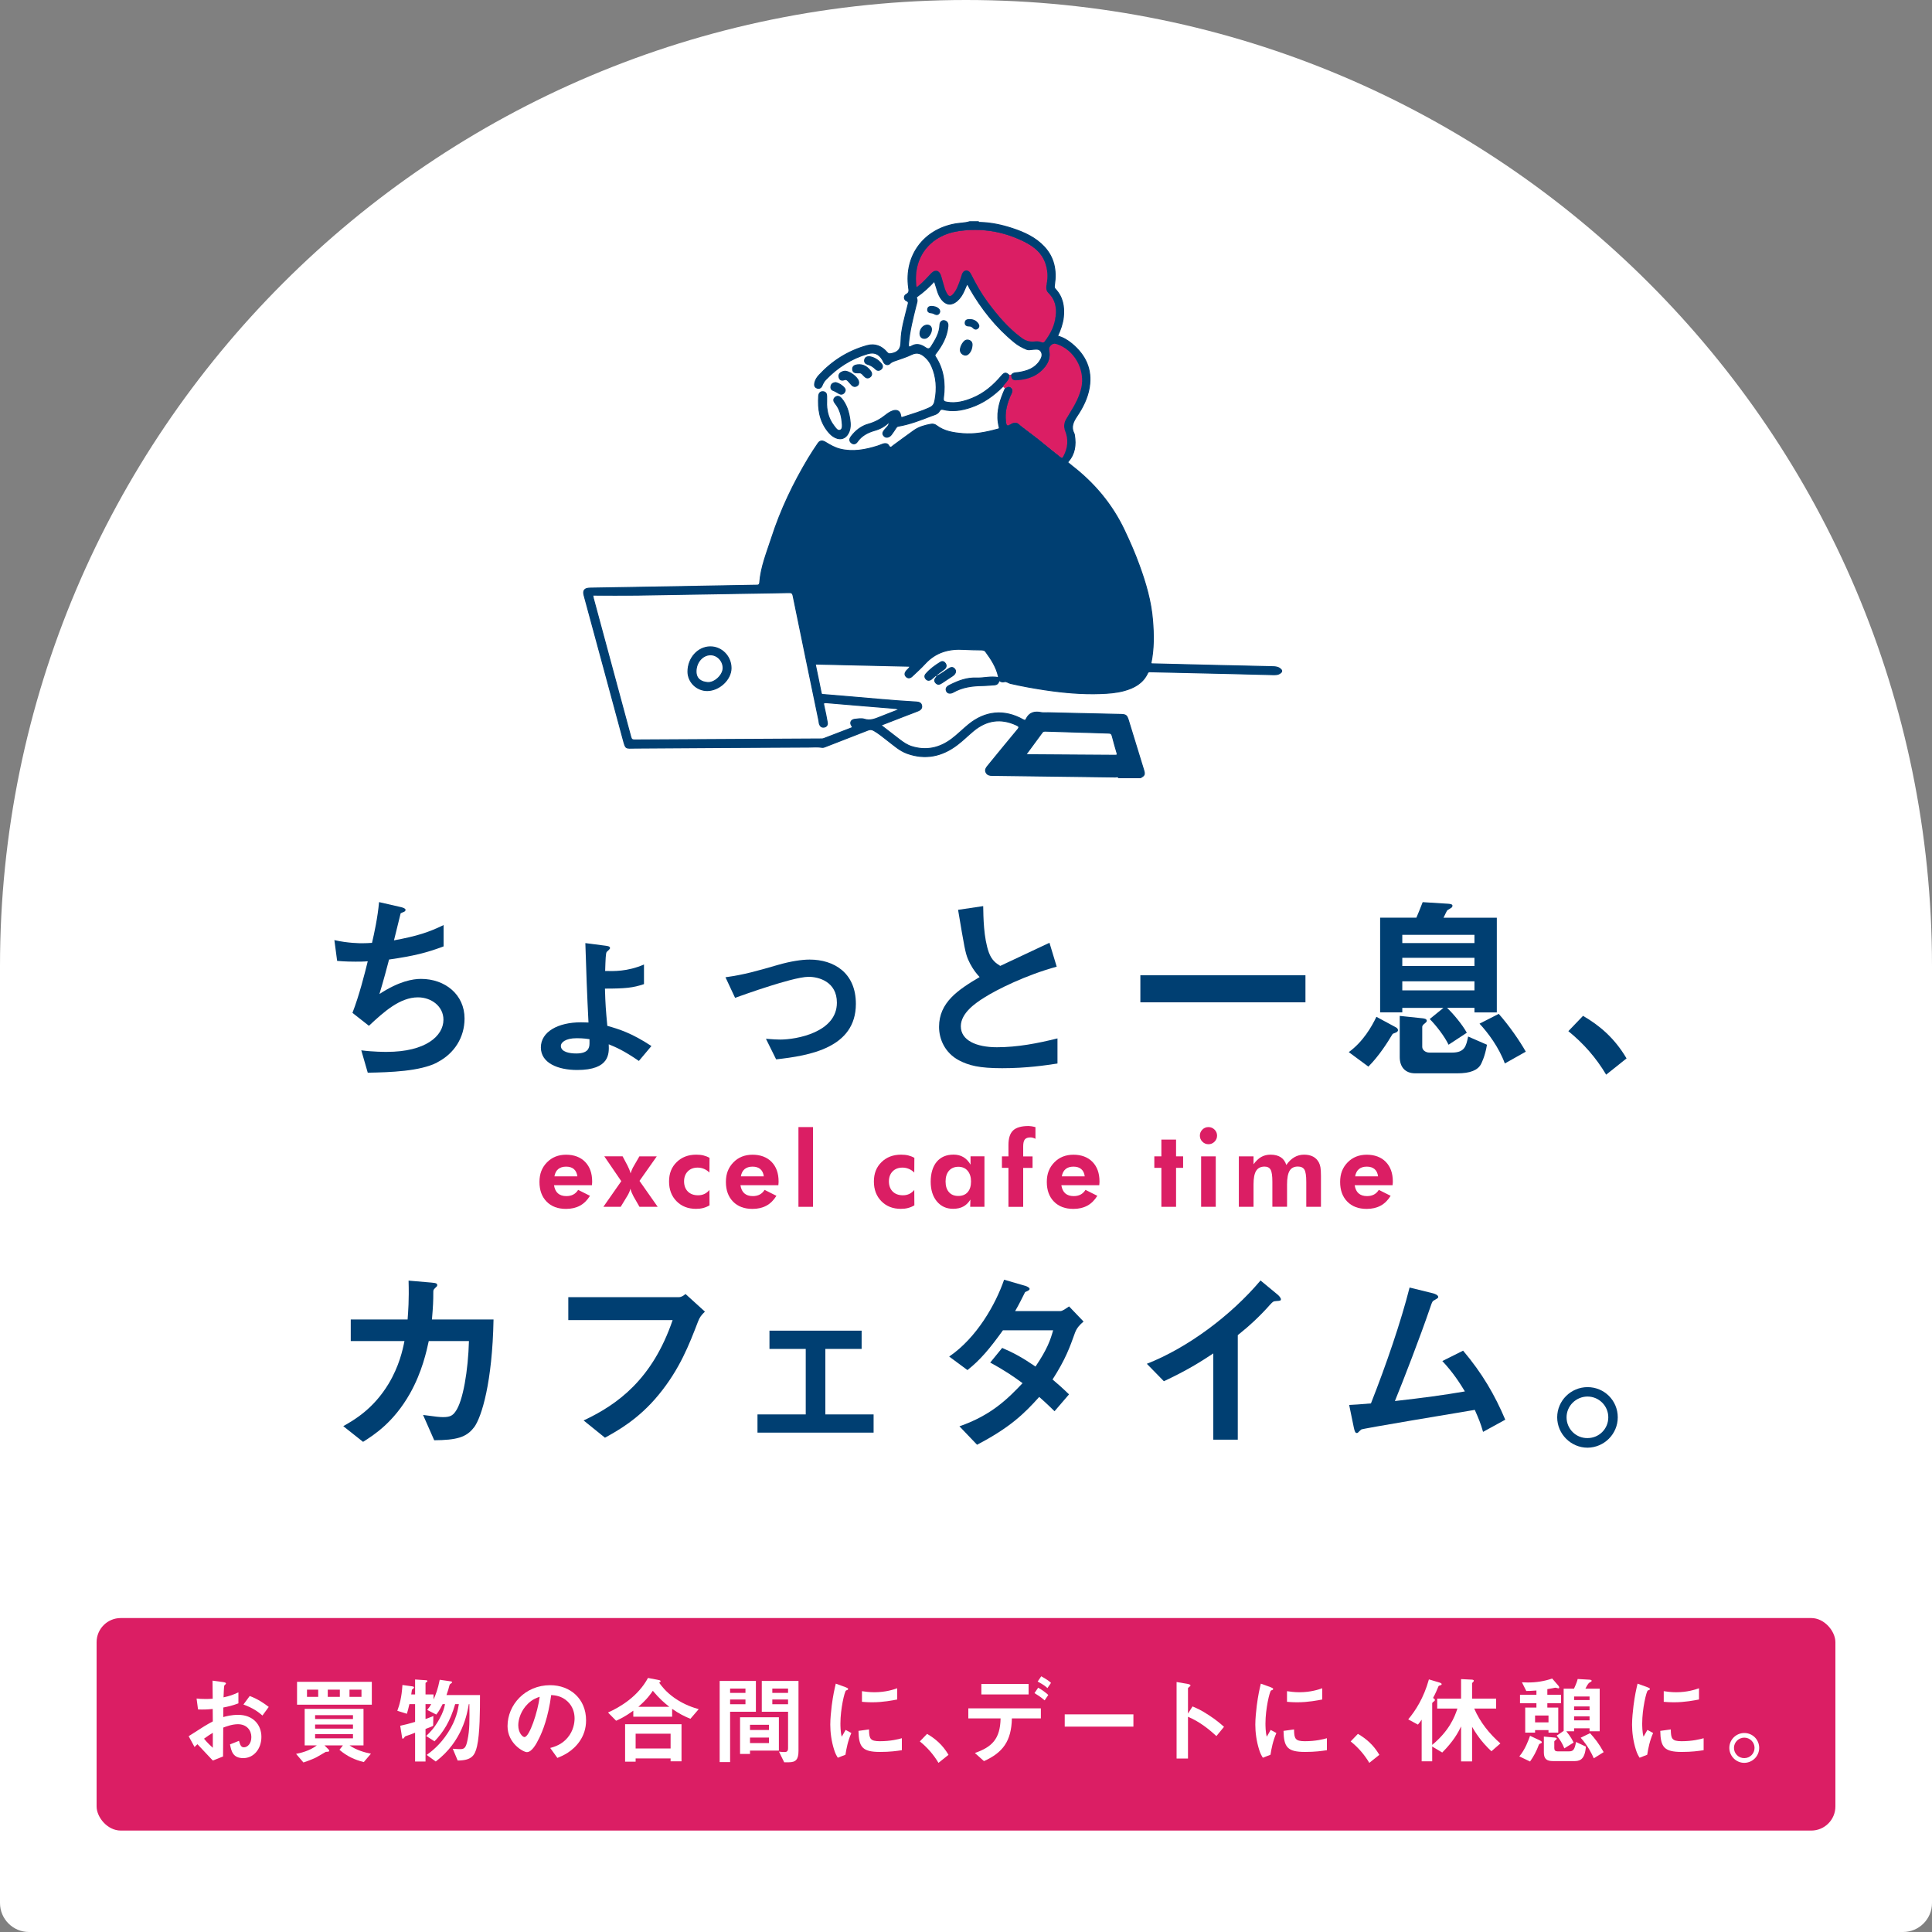 <?xml version="1.0" encoding="UTF-8"?>
<svg id="_レイヤー_1" data-name="レイヤー 1" xmlns="http://www.w3.org/2000/svg" viewBox="0 0 400 400">
  <rect x="0" y="0" width="400" height="400" fill="#808080" stroke="none"/>
  <defs>
    <style>
      .cls-1 {
        fill: #fff;
      }

      .cls-2 {
        stroke: #003f72;
        stroke-linecap: round;
        stroke-linejoin: round;
        stroke-width: .2px;
      }

      .cls-2, .cls-3 {
        fill: #003f72;
      }

      .cls-2, .cls-4 {
        fill-rule: evenodd;
      }

      .cls-5, .cls-4 {
        fill: #db1e64;
      }
    </style>
  </defs>
  <path class="cls-1" d="M200,0h0c110.38,0,200,89.62,200,200v194c0,3.31-2.69,6-6,6H6c-3.31,0-6-2.69-6-6v-194C0,89.62,89.62,0,200,0Z"/>
  <g id="Vke4Vo">
    <g>
      <path class="cls-2" d="M184.07,87.37c-.82.88-1.86,1.43-3,1.75-1.44.41-2.7,1.07-3.58,2.34-.32.46-.79.59-1.24.2-.45-.38-.36-.85-.03-1.28.94-1.24,2.11-2.16,3.62-2.58,1.31-.36,2.46-1,3.51-1.84.45-.36.93-.69,1.48-.88.88-.31,1.52.04,1.64.96.05.39.12.45.49.33,1.85-.61,3.72-1.14,5.51-1.96.83-.38.99-.92,1.11-1.57.46-2.4.31-4.76-.68-7.02-.29-.65-.67-1.24-1.19-1.73-.86-.83-1.74-1.31-3-.69-1.14.56-2.39.92-3.59,1.35-.31.11-.58.24-.83.48-.45.44-.99.32-1.32-.23-.1-.17-.16-.37-.27-.54-.74-1.21-1.71-1.62-3.08-1.22-3.38,1-6.25,2.83-8.68,5.37-.34.35-.56.77-.74,1.21-.19.45-.54.69-1.02.53-.49-.16-.6-.57-.5-1.04.13-.64.47-1.17.9-1.63,2.74-2.97,6.05-5.05,9.95-6.13,1.65-.45,3.03.12,4.11,1.4.3.35.51.34.93.26,1.41-.28,1.95-.95,1.97-2.5.03-2.59.84-5.09,1.45-7.61.1-.39.18-.63-.32-.84-.54-.23-.58-1.02-.05-1.3.7-.36.58-.81.5-1.41-.91-6.58,3.09-12.01,9.64-13.19,1-.18,2.02-.15,3-.46h1.81c.06.21.24.14.38.15,2.28.06,4.49.54,6.65,1.25,2.46.81,4.79,1.87,6.59,3.8,2.06,2.21,2.56,4.88,2.14,7.79-.05.35-.14.65.17.97,1.55,1.65,1.89,3.66,1.66,5.82-.15,1.36-.62,2.63-1.2,3.9,1.13.29,2.07.86,2.93,1.57,2.85,2.36,4.25,5.32,3.64,9.05-.36,2.2-1.35,4.16-2.58,5.98-.77,1.14-1.29,2.25-.58,3.6.06.11.07.24.09.37.31,1.96.09,3.81-1.27,5.37-.14.16-.13.23.01.34.26.2.5.42.76.62,4.63,3.59,8.3,7.97,10.82,13.29,1.12,2.36,2.17,4.75,3.06,7.21,1.35,3.69,2.46,7.45,2.78,11.39.25,3.02.29,6.03-.35,9.03.14.02.24.04.34.04,8.21.2,16.43.41,24.64.58.82.02,1.57.03,2.1.76v.3c-.44.54-1,.63-1.68.61-5.82-.16-11.64-.29-17.46-.42-2.62-.06-5.24-.12-7.86-.18-.27,0-.57-.12-.76.28-.96,2.07-2.77,3.05-4.85,3.62-1.56.43-3.17.55-4.78.61-3.92.15-7.8-.2-11.67-.78-2.39-.36-4.76-.79-7.11-1.33-.43-.1-.79-.49-1.25-.35-.41.12-.73,0-1.09-.27-.1.56-.39.89-.96.92-.78.04-1.56.14-2.34.15-2.19.02-4.31.29-6.25,1.41-.15.09-.33.13-.5.16-.36.05-.66-.09-.82-.41-.17-.36-.1-.7.2-.96.17-.14.38-.24.58-.34,1.68-.84,3.41-1.5,5.33-1.42,1.53.06,3.06-.41,4.61-.1,0-.07.04-.15.02-.21-.42-1.96-1.5-3.6-2.66-5.18-.21-.29-.55-.32-.89-.33-1.18-.02-2.37-.03-3.55-.1-3.13-.21-5.88.55-8.07,2.93-.85.93-1.79,1.77-2.71,2.64-.37.35-.82.45-1.21.06-.4-.39-.27-.82.05-1.21.24-.28.57-.49.77-.94-6.57-.15-13.09-.3-19.65-.45.41,2,.84,3.98,1.23,5.98.08.39.31.31.55.33,1.33.11,2.66.22,3.99.33,5.04.41,10.08.93,15.13,1.21.52.03,1.04.15,1.13.78.09.58-.3.88-.77,1.07-.7.29-1.41.54-2.11.81-1.84.71-3.68,1.42-5.55,2.15,1.34,1.04,2.6,2.03,3.88,3,.74.56,1.51,1.1,2.41,1.39,3.07.98,5.87.35,8.39-1.55,1.2-.91,2.27-1.99,3.44-2.95,3.46-2.85,7.42-3.22,11.3-1.04.32.18.5.2.64-.11.64-1.36,1.73-1.64,3.1-1.36.46.09.96.03,1.43.04,5.01.11,10.03.22,15.04.34,1.09.03,1.28.17,1.6,1.21,1.05,3.41,2.09,6.82,3.14,10.22.31,1.01.23,1.21-.63,1.68h-4.54c-.16-.31-.45-.15-.67-.15-8.44-.12-16.88-.22-25.33-.33-.08,0-.15,0-.23,0-.5,0-.96-.12-1.21-.62-.25-.51,0-.92.32-1.3,2.06-2.51,4.1-5.04,6.19-7.53.45-.53.36-.7-.22-.97-3.21-1.49-6.16-1.06-8.87,1.17-1.16.96-2.24,2.05-3.44,2.95-3.12,2.36-6.57,3.08-10.31,1.74-1.56-.56-2.78-1.7-4.08-2.69-.92-.7-1.8-1.46-2.81-2.03-.4-.23-.75-.28-1.21-.1-2.94,1.16-5.89,2.3-8.84,3.44-.21.08-.45.17-.65.14-.93-.16-1.86-.07-2.79-.06-12,.06-23.99.12-35.99.21-1.99.01-1.88.28-2.45-1.84-2.67-9.92-5.37-19.83-8.06-29.74-.29-1.07.06-1.53,1.26-1.55,3.93-.08,7.86-.13,11.79-.2,7.51-.13,15.02-.27,22.53-.4.4,0,.73.01.77-.54.24-3.25,1.49-6.24,2.48-9.3,1.87-5.79,4.48-11.24,7.6-16.45.63-1.06,1.32-2.08,2.01-3.1.41-.61.95-.56,1.52-.21.97.59,1.95,1.16,3.06,1.43,2.67.64,5.24.15,7.79-.66.36-.11.7-.28,1.06-.4.44-.15.94-.11,1.16.29.39.7.65.27,1,.01,1.42-1.04,2.84-2.09,4.27-3.11,1.05-.74,2.26-1.06,3.51-1.29.42-.08.83.04,1.15.29,1.62,1.23,3.54,1.5,5.47,1.66,2.41.2,4.76-.26,7.08-.9.22-.06.54-.03.41-.51-.63-2.46-.07-4.78.88-7.05.12-.3.25-.6.38-.9.38-.3.78-.49,1.21-.11.41.36.32.8.11,1.24-.1.2-.2.41-.29.62-.67,1.62-1.09,3.29-.87,5.06.12,1.02.2,1.05,1.06.54q1.05-.62,1.83.26c.12.13.27.23.41.33,1.5,1.19,3.07,2.28,4.53,3.52,1.11.94,2.28,1.82,3.41,2.74.3.24.4.26.62-.16.89-1.68,1.08-3.39.38-5.16-.39-.98-.25-1.86.31-2.72.31-.49.59-1,.89-1.49.9-1.43,1.66-2.93,2.08-4.58.98-3.86-1.41-8.15-5.2-9.29-.71-.22-1.55.54-1.37,1.33.29,1.29-.07,2.41-.83,3.4-1.54,1.97-3.68,2.71-6.09,2.81-.67.03-1.01-.35-.95-1.04.37-.62,1.02-.51,1.59-.61,1.73-.28,3.33-.83,4.34-2.4.37-.58.66-1.24.27-1.91-.39-.67-1.08-.5-1.7-.47-.44.02-.87.18-1.34-.02-.89-.37-1.73-.82-2.47-1.43-3.84-3.13-6.85-6.94-9.3-11.22-.16-.28-.25-.63-.55-.84-.21.5-.4.96-.61,1.42-.35.79-.81,1.51-1.47,2.08-1.11.95-2.24.84-3.14-.3-.43-.54-.7-1.16-.9-1.81-.2-.64-.4-1.28-.62-1.99-1.11,1.2-2.24,2.23-3.49,3.12-.14.1-.29.18-.19.42.22.53-.02,1.04-.14,1.54-.65,2.61-1.32,5.21-1.55,7.91-.05.55.07.8.63.46,1.04-.63,2-.31,2.88.3.54.38.87.31,1.21-.22.87-1.39,1.73-2.77,1.79-4.49.03-.7.58-1.05,1.13-.8.49.23.57.66.52,1.14-.21,2.13-1.21,3.91-2.48,5.57-.18.24-.31.36-.1.69,1.7,2.59,2.06,5.47,1.66,8.47-.1.71.14.84.72.94,1.87.33,3.6-.14,5.29-.83,2.43-.99,4.36-2.67,6.04-4.65.59-.69.92-.7,1.54-.1.07.54-.12.97-.49,1.36-.27.29-.51.62-.76.92-1.94,1.95-4.12,3.52-6.76,4.39-1.85.61-3.71.91-5.63.42-.35-.09-.59-.04-.79.33-.36.65-1.11.77-1.7,1-2.22.87-4.45,1.72-6.81,2.13-.27.05-.38.21-.5.39-.31.46-.6.93-.94,1.37-.44.57-1.12.69-1.5.28-.48-.51-.2-.9.18-1.37.37-.45.97-.82.83-1.56.03.04.05.08.08.12,0,0,.02,0,.04,0-.04-.04-.07-.07-.11-.11ZM122.71,123.21c.08.38.1.55.15.72,2.59,9.57,5.18,19.14,7.76,28.72.13.48.37.55.79.55,12.83-.08,25.65-.14,38.48-.21.22,0,.46,0,.67-.08,1.88-.71,3.75-1.45,5.62-2.16.3-.12.39-.16.16-.49-.45-.63-.13-1.26.64-1.34.65-.07,1.33-.21,1.96-.02,1.21.39,2.25-.05,3.32-.48,1.31-.53,2.63-1.03,3.94-1.54-.48-.16-.93-.22-1.38-.25-4.57-.38-9.13-.74-13.7-1.14-.6-.05-.68.05-.54.62.28,1.15.49,2.31.7,3.47.09.48-.13.86-.63.96-.54.1-.86-.21-1.01-.7-.06-.19-.05-.4-.09-.59-1.79-8.63-3.59-17.27-5.35-25.91-.13-.65-.43-.65-.92-.64-10.46.18-20.91.36-31.37.52-3.04.04-6.09,0-9.2,0ZM189.77,59.42c.19-.14.31-.23.43-.32.96-.75,1.73-1.68,2.57-2.55.85-.88,1.72-.64,2.09.53.17.53.3,1.07.46,1.59.21.7.38,1.41.75,2.04.42.7.69.72,1.25.12.35-.37.6-.81.81-1.27.41-.89.72-1.82,1-2.76.26-.86,1.06-1.11,1.61-.53.2.21.34.49.48.76.96,1.91,2.02,3.77,3.3,5.49,2.03,2.74,4.22,5.34,6.98,7.38.77.57,1.62.89,2.6.78.52-.05,1.06-.07,1.56.15.33.14.5,0,.68-.24.97-1.31,1.75-2.71,2.07-4.32.41-2.07.27-4.01-1.35-5.6-.53-.52-.51-1.15-.38-1.83.25-1.33.23-2.65-.15-3.96-.69-2.43-2.48-3.85-4.62-4.89-4.25-2.08-8.73-2.82-13.42-2.13-6.01.89-9.54,5.53-8.72,11.54ZM212.48,156.13c.12.09.14.12.16.12,6.09.04,12.18.08,18.27.12.42,0,.44-.15.34-.5-.34-1.16-.68-2.31-.97-3.48-.11-.44-.3-.6-.77-.61-4.35-.12-8.7-.26-13.06-.4-.26,0-.48,0-.66.25-1.09,1.5-2.2,2.99-3.31,4.5Z"/>
      <path class="cls-4" d="M207.69,79.98c.25-.31.49-.63.76-.92.37-.39.56-.83.49-1.36.14-.22.29-.12.44,0-.06.69.28,1.07.95,1.04,2.41-.1,4.56-.84,6.09-2.81.77-.99,1.12-2.11.83-3.4-.18-.79.66-1.54,1.37-1.33,3.79,1.14,6.18,5.43,5.2,9.29-.42,1.65-1.18,3.15-2.08,4.58-.3.49-.58,1-.89,1.49-.56.86-.69,1.74-.31,2.72.7,1.77.51,3.48-.38,5.16-.22.41-.31.4-.62.16-1.13-.92-2.3-1.8-3.41-2.74-1.46-1.24-3.03-2.34-4.53-3.52-.14-.11-.29-.2-.41-.33q-.79-.87-1.83-.26c-.86.5-.94.47-1.06-.54-.22-1.77.2-3.44.87-5.06.09-.21.19-.41.29-.62.21-.44.3-.88-.11-1.24-.43-.38-.83-.19-1.21.11-.12-.17-.46-.1-.44-.41Z"/>
      <path class="cls-2" d="M171.15,83.06c-.08,1.87.33,3.6,1.49,5.1.34.44.74,1.14,1.32.91.56-.22.45-1,.4-1.57-.13-1.45-.49-2.82-1.43-3.98-.34-.42-.47-.88,0-1.26.5-.41.96-.15,1.31.27,1.03,1.24,1.48,2.72,1.71,4.29.14.99.17,1.96-.32,2.88-.57,1.08-1.56,1.42-2.67.91-.63-.29-1.12-.76-1.55-1.3-1.73-2.16-2.1-4.68-1.91-7.34.04-.53.34-.93.94-.87.56.06.72.48.71.99,0,.33,0,.66,0,.98Z"/>
      <path class="cls-2" d="M174.95,76.86c.96,0,2.58,1.22,2.8,2.09.1.41,0,.76-.39.96-.38.2-.74.1-1.02-.2-.26-.27-.48-.57-.75-.84-.19-.2-.41-.38-.73-.26-.57.22-1.03.08-1.15-.55-.12-.63.3-.96.85-1.14.14-.04.29-.05.39-.06Z"/>
      <path class="cls-2" d="M177.66,77.19c-.62.04-1.11-.09-1.13-.75-.02-.63.44-.84.99-.91,1.18-.15,2.03.41,2.7,1.29.33.43.35.91-.12,1.25-.45.33-.84.16-1.19-.22-.61-.67-.62-.67-1.25-.66Z"/>
      <path class="cls-2" d="M180.02,73.85c.99.16,1.87.69,2.53,1.57.25.33.19.74-.14,1.02-.35.31-.77.31-1.09,0-.51-.51-1.09-.86-1.78-1.06-.4-.12-.61-.46-.52-.89.1-.46.44-.65,1-.65Z"/>
      <path class="cls-2" d="M173.04,79.21c.68.18,1.32.56,1.8,1.16.24.3.18.67-.09.97-.27.29-.63.36-.96.17-.43-.24-.84-.51-1.32-.69-.39-.14-.52-.54-.41-.94.12-.44.46-.63.97-.67Z"/>
      <path class="cls-4" d="M189.77,59.42c-.82-6.01,2.71-10.65,8.72-11.54,4.69-.69,9.17.05,13.42,2.13,2.13,1.04,3.92,2.46,4.62,4.89.38,1.31.4,2.63.15,3.96-.13.67-.15,1.31.38,1.83,1.62,1.58,1.76,3.53,1.35,5.6-.32,1.61-1.1,3.01-2.07,4.32-.18.25-.36.39-.68.24-.5-.22-1.04-.21-1.56-.15-.98.1-1.83-.21-2.6-.78-2.76-2.04-4.95-4.64-6.98-7.38-1.28-1.72-2.33-3.58-3.3-5.49-.14-.27-.27-.55-.48-.76-.55-.58-1.35-.32-1.61.53-.28.94-.59,1.87-1,2.76-.21.46-.46.89-.81,1.27-.56.61-.83.58-1.25-.12-.38-.63-.54-1.35-.75-2.04-.16-.53-.29-1.07-.46-1.59-.37-1.17-1.24-1.41-2.09-.53-.84.87-1.62,1.8-2.57,2.55-.11.09-.23.17-.43.32Z"/>
      <path class="cls-2" d="M193.96,139.95c-.17-.28-.31-.03-.41.05-.26.2-.48.45-.74.64-.33.25-.71.29-1.03,0-.35-.32-.39-.75-.1-1.08.87-1.02,1.95-1.8,3.09-2.49.37-.22.75-.05.97.31.27.43.14.84-.22,1.14-.44.36-.94.67-1.39,1.03-.11.09-.42.16-.18.42l.02-.02Z"/>
      <path class="cls-2" d="M193.95,139.97c.85-.35,1.56-.94,2.33-1.44.49-.32.93-.55,1.38,0,.35.42.17.98-.43,1.39-.72.49-1.47.95-2.19,1.45-.43.3-.88.46-1.28.03-.42-.44-.22-.87.15-1.25.04-.04.04-.13.06-.19l-.02.02Z"/>
      <path class="cls-2" d="M146.42,142.98c-2.16,0-3.97-1.76-3.99-3.89-.02-2.81,2.06-5.15,4.61-5.17,2.37-.02,4.31,1.96,4.32,4.4,0,2.35-2.43,4.65-4.95,4.66ZM147.11,135.57c-1.65,0-3.02,1.57-3,3.49.02,1.57,1.13,2.16,2.42,2.25,1.46.1,3.16-1.56,3.18-2.97.02-1.49-1.17-2.76-2.59-2.77Z"/>
      <path class="cls-2" d="M201.26,71.43c-.05.67-.21,1.19-.57,1.63-.31.38-.71.59-1.19.37-.51-.24-.75-.68-.65-1.23.09-.49.32-.95.64-1.35.31-.39.72-.56,1.2-.36.46.19.59.58.57.94Z"/>
      <path class="cls-2" d="M192.85,68.21c0,.88-.78,1.88-1.46,1.85-.6-.02-.9-.39-.92-.98-.03-.91.7-1.77,1.49-1.77.55,0,.9.35.89.9Z"/>
      <path class="cls-2" d="M200.83,66.17c.7,0,1.27.29,1.67.87.22.32.24.67-.09.94-.3.25-.62.19-.88-.07-.24-.24-.47-.42-.84-.41-.46,0-.9-.13-.86-.7.04-.61.54-.64,1.01-.63Z"/>
      <path class="cls-2" d="M192.85,63.44c.62.02,1.08.15,1.44.48.29.27.38.6.13.94-.22.31-.54.34-.87.16-.22-.12-.43-.22-.69-.24-.46-.03-.87-.22-.79-.77.07-.5.48-.58.78-.57Z"/>
    </g>
  </g>
  <g>
    <g>
      <path class="cls-5" d="M122.55,245.39h-7.85c.12.75.39,1.32.82,1.69.43.37,1,.56,1.74.56.55,0,1.03-.11,1.43-.32.4-.21.74-.54,1.01-.97l2.45,1.23c-.57.92-1.26,1.6-2.07,2.04-.81.44-1.77.67-2.89.67-1.69,0-3.03-.5-4.02-1.51s-1.48-2.36-1.48-4.07.52-2.99,1.55-4.05c1.03-1.06,2.36-1.59,3.97-1.59s2.98.5,3.94,1.49,1.45,2.34,1.45,4.05c0,.09,0,.19-.01.3,0,.11-.02.27-.04.48ZM119.54,243.55c-.09-.66-.33-1.16-.72-1.5-.39-.34-.93-.51-1.61-.51s-1.23.17-1.64.51c-.41.34-.67.84-.78,1.5h4.75Z"/>
      <path class="cls-5" d="M128.51,249.86h-3.59l3.71-5.31-3.52-5.15h3.79l1.03,1.94c.13.25.24.5.35.77s.2.54.28.83c.08-.27.17-.54.29-.8.11-.27.25-.54.42-.81l1.11-1.92h3.6l-3.58,5.08,3.77,5.37h-3.77l-1.23-2.14c-.14-.27-.27-.54-.38-.8-.11-.27-.2-.53-.27-.8-.07.28-.16.55-.28.8-.11.26-.26.53-.45.83l-1.29,2.12Z"/>
      <path class="cls-5" d="M146.9,249.55c-.41.25-.85.43-1.3.55s-.95.18-1.49.18c-1.65,0-2.99-.52-4.03-1.57-1.04-1.05-1.56-2.41-1.56-4.09s.52-2.98,1.57-4.01,2.4-1.55,4.06-1.55c.55,0,1.05.05,1.49.16.44.11.86.27,1.26.5l-.02,3.05c-.32-.33-.69-.58-1.11-.76-.42-.18-.86-.27-1.33-.27-.85,0-1.53.26-2.04.78-.51.52-.77,1.21-.77,2.07s.26,1.58.78,2.1,1.23.78,2.11.78c.49,0,.92-.09,1.31-.27.38-.18.73-.45,1.05-.83l.02,3.16Z"/>
      <path class="cls-5" d="M161.15,245.39h-7.85c.12.75.39,1.32.82,1.69.43.37,1,.56,1.74.56.55,0,1.03-.11,1.43-.32.4-.21.74-.54,1.01-.97l2.45,1.23c-.57.92-1.26,1.6-2.07,2.04-.81.44-1.77.67-2.89.67-1.69,0-3.03-.5-4.02-1.51s-1.48-2.36-1.48-4.07.52-2.99,1.55-4.05c1.03-1.06,2.36-1.59,3.97-1.59s2.98.5,3.94,1.49,1.45,2.34,1.45,4.05c0,.09,0,.19-.01.3,0,.11-.02.27-.04.48ZM158.14,243.55c-.09-.66-.33-1.16-.72-1.5-.39-.34-.93-.51-1.61-.51s-1.23.17-1.64.51c-.41.34-.67.84-.78,1.5h4.75Z"/>
      <path class="cls-5" d="M165.31,249.86v-16.51h3.02v16.51h-3.02Z"/>
      <path class="cls-5" d="M189.31,249.55c-.41.25-.85.43-1.3.55s-.95.18-1.49.18c-1.65,0-2.99-.52-4.03-1.57-1.04-1.05-1.56-2.41-1.56-4.09s.52-2.98,1.57-4.01,2.4-1.55,4.06-1.55c.55,0,1.05.05,1.49.16.44.11.86.27,1.26.5l-.02,3.05c-.32-.33-.69-.58-1.11-.76-.42-.18-.86-.27-1.33-.27-.85,0-1.53.26-2.04.78-.51.52-.77,1.21-.77,2.07s.26,1.58.78,2.1,1.23.78,2.11.78c.49,0,.92-.09,1.31-.27.38-.18.73-.45,1.05-.83l.02,3.16Z"/>
      <path class="cls-5" d="M203.81,249.86h-2.94l.04-1.5c-.41.66-.91,1.15-1.49,1.45-.58.31-1.28.46-2.11.46-1.38,0-2.5-.52-3.35-1.54-.85-1.03-1.27-2.39-1.27-4.08s.42-3.13,1.25-4.12c.83-.98,1.99-1.48,3.48-1.48.77,0,1.45.17,2.04.52s1.08.87,1.48,1.56v-1.73h2.88v10.45ZM201.04,244.62c0-.94-.24-1.68-.71-2.23-.47-.55-1.11-.82-1.91-.82s-1.47.27-1.94.81c-.47.54-.71,1.29-.71,2.23s.23,1.68.7,2.21c.46.53,1.11.79,1.93.79s1.49-.26,1.95-.79c.46-.53.69-1.26.69-2.21Z"/>
      <path class="cls-5" d="M208.79,249.86v-8.07h-1.35v-2.38h1.35v-2.35c0-1.41.32-2.41.97-3.02.65-.61,1.71-.91,3.2-.91.16,0,.35.02.57.05s.5.09.85.18v2.42c-.18-.1-.36-.17-.53-.22-.17-.05-.35-.07-.53-.07-.53,0-.91.14-1.14.42-.23.28-.34.77-.34,1.45v2.06h1.94v2.38h-1.94v8.07h-3.04Z"/>
      <path class="cls-5" d="M227.59,245.39h-7.85c.12.75.39,1.32.82,1.69.43.37,1,.56,1.74.56.55,0,1.03-.11,1.43-.32.4-.21.74-.54,1.01-.97l2.45,1.23c-.57.92-1.26,1.6-2.07,2.04s-1.77.67-2.89.67c-1.69,0-3.03-.5-4.02-1.51s-1.48-2.36-1.48-4.07.52-2.99,1.55-4.05c1.03-1.06,2.36-1.59,3.97-1.59s2.98.5,3.94,1.49c.96.99,1.45,2.34,1.45,4.05,0,.09,0,.19-.01.3,0,.11-.02.27-.04.48ZM224.58,243.55c-.08-.66-.32-1.16-.72-1.5-.39-.34-.93-.51-1.61-.51s-1.23.17-1.63.51c-.41.34-.67.84-.78,1.5h4.75Z"/>
      <path class="cls-5" d="M240.45,249.86v-8.07h-1.46v-2.38h1.46v-3.47h3.04v3.47h1.46v2.38h-1.46v8.07h-3.04Z"/>
      <path class="cls-5" d="M248.42,235.12c0-.48.17-.9.52-1.25.35-.35.76-.52,1.25-.52s.91.17,1.26.52c.35.34.53.76.53,1.25s-.18.91-.53,1.26-.77.52-1.26.52-.9-.18-1.25-.53c-.35-.35-.52-.77-.52-1.25ZM248.68,249.86v-10.45h3.03v10.45h-3.03Z"/>
      <path class="cls-5" d="M259.53,249.86h-3.04v-10.45h3.04v1.64c.5-.69,1.03-1.19,1.59-1.51.56-.32,1.21-.48,1.92-.48.87,0,1.57.18,2.12.53.54.35.93.89,1.16,1.61.48-.71,1.03-1.24,1.65-1.6.61-.36,1.29-.54,2.02-.54s1.37.14,1.88.41.91.68,1.2,1.23c.15.3.26.64.32,1.01.06.38.1.95.1,1.72v6.43h-3.04v-5.17c0-1.27-.13-2.12-.39-2.54-.26-.42-.71-.63-1.36-.63-.78,0-1.35.29-1.7.87-.35.58-.53,1.53-.53,2.85v4.6h-3.04v-5.17c0-1.23-.12-2.06-.36-2.49s-.66-.65-1.25-.65c-.8,0-1.38.29-1.75.88s-.54,1.53-.54,2.83v4.6Z"/>
      <path class="cls-5" d="M288.32,245.39h-7.85c.12.75.39,1.32.82,1.69.43.37,1,.56,1.74.56.55,0,1.03-.11,1.43-.32.4-.21.74-.54,1.01-.97l2.45,1.23c-.57.92-1.26,1.6-2.07,2.04s-1.77.67-2.89.67c-1.69,0-3.03-.5-4.02-1.51s-1.48-2.36-1.48-4.07.52-2.99,1.55-4.05c1.03-1.06,2.36-1.59,3.97-1.59s2.98.5,3.94,1.49c.96.99,1.45,2.34,1.45,4.05,0,.09,0,.19-.01.3,0,.11-.02.27-.04.48ZM285.31,243.55c-.08-.66-.32-1.16-.72-1.5-.39-.34-.93-.51-1.61-.51s-1.23.17-1.63.51c-.41.34-.67.84-.78,1.5h4.75Z"/>
    </g>
    <g>
      <g>
        <path class="cls-3" d="M90.51,219.98c-3.57,1.83-9.7,2.03-14.37,2.11l-1.34-4.63c2.48.32,4.79.32,5.28.32,8.04,0,11.73-3.29,11.73-6.66,0-2.76-2.48-4.63-5.28-4.63-3.73,0-7.06,3-10.15,5.89l-3.41-2.68c1.38-3.53,2.52-8.04,3.17-10.68-.85.08-1.75.08-2.52.08-.37,0-2.19,0-3.82-.16l-.57-4.3c2.8.65,5.44.65,5.68.65.77,0,1.46-.04,2.11-.08.45-1.91,1.18-5.28,1.46-8.44l4.63,1.06c.28.08.85.24.85.53,0,.45-.53.45-1.01.73-.2.77-1.18,4.75-1.38,5.6,4.79-.89,7.18-1.66,10.27-3.17v4.42c-3.57,1.34-6.21,1.99-11.29,2.72-.32,1.26-1.18,4.47-1.99,7.14,4.1-2.68,6.94-3.13,8.61-3.13,4.99,0,9.01,3.25,9.01,8.2,0,3.9-2.11,7.27-5.68,9.09Z"/>
        <path class="cls-3" d="M132.28,219.66c-3.13-2.15-4.75-2.84-6.25-3.45.08,1.91.24,5.32-6.54,5.32-3.94,0-7.51-1.42-7.51-4.67s3.57-5.2,8.28-5.2c.73,0,1.18.04,1.58.04-.28-5.44-.49-10.96-.65-16.44l4.1.53c.57.08,1.01.12,1.01.53,0,.16-.57.65-.69.77-.2.24-.24,1.46-.32,3.94,1.66.04,4.59.16,8.04-1.34v4.06c-2.27.77-3.9.93-8.08.93.08,3.25.2,4.63.49,7.71,2.43.69,4.99,1.46,9.13,4.18l-2.6,3.09ZM119.41,214.95c-2.48,0-3.29.97-3.29,1.58,0,1.3,1.87,1.58,3.17,1.58,2.31,0,2.76-.97,2.76-2.07v-.89c-1.3-.2-2.23-.2-2.64-.2Z"/>
        <path class="cls-3" d="M160.69,219.33l-2.11-4.26c1.5.12,2.31.16,2.96.16,3.37,0,11.73-1.5,11.73-7.63,0-4.34-3.74-5.36-5.85-5.36-1.83,0-5.85,1.22-7.92,1.87-.81.24-3.45,1.1-7.31,2.48l-1.99-4.26c3.9-.53,6.66-1.34,10.88-2.56,2.52-.73,4.87-1.1,6.54-1.1,5.03,0,9.58,2.72,9.58,9.17,0,9.13-9.62,10.72-16.52,11.49Z"/>
        <path class="cls-3" d="M207.49,221.16c-4.79,0-6.9-.57-8.93-1.62-2.92-1.54-4.14-4.38-4.14-6.94,0-5.07,3.94-7.67,8.4-10.31-1.14-1.22-1.91-2.52-2.39-3.65-.57-1.34-.77-2.52-2.07-10.27l5.2-.77c.04,2.27.08,6.58,1.18,9.62.57,1.54,1.42,2.19,2.35,2.76,4.67-2.19,5.2-2.44,10.19-4.79l1.5,4.95c-6.41,1.75-12.42,4.75-15.02,6.41-1.83,1.14-4.83,3.21-4.83,5.93,0,2.92,3.21,4.34,7.47,4.34s8.44-.81,12.54-1.83v5.2c-2.44.37-6.37.97-11.45.97Z"/>
        <path class="cls-3" d="M236.1,207.52v-5.6h34.18v5.6h-34.18Z"/>
        <path class="cls-3" d="M288.83,213.85c-.37.12-.45.16-.57.32-.93,1.58-2.72,4.42-4.95,6.66l-4.06-3c2.96-2.15,4.75-5.28,5.72-7.31l4.06,2.19c.32.16.41.45.41.57,0,.28-.28.45-.61.57ZM305.27,209.59v-.93h-5.68c1.34,1.26,3.21,3.53,4.1,5.16l-3.78,2.48c-.81-1.7-2.56-3.98-3.9-5.32l2.84-2.31h-8.52v.93h-4.59v-19.61h7.51c.28-.65.85-2.03,1.3-3.21l5.28.33c.41.04.89.08.89.41,0,.12-.04.24-.16.37-.12.08-.69.45-.85.53-.2.12-.69,1.34-.85,1.58h11.04v19.61h-4.63ZM306.61,220.35c-.69,1.22-2.19,1.87-4.87,1.87h-8.73c-2.11,0-3.21-1.34-3.21-3.37v-8.52l4.67.49c.41.04.93.12.93.53,0,.24-.32.45-.45.57-.12.08-.49.37-.49.69v4.14c0,.65.69,1.18,1.5,1.18h4.63c2.68,0,2.96-1.34,3.37-3.33l3.9,1.7c-.41,2.52-1.22,3.98-1.26,4.06ZM305.27,193.55h-14.94v1.7h14.94v-1.7ZM305.27,198.3h-14.94v1.7h14.94v-1.7ZM305.27,203.17h-14.94v1.87h14.94v-1.87ZM311.56,220.18c-1.22-3.33-3.49-6.37-5.24-8.24l3.98-2.03c2.19,2.48,4.34,5.6,5.6,7.83l-4.34,2.44Z"/>
        <path class="cls-3" d="M327.75,210.32c3.41,1.99,6.49,4.55,9.01,8.81l-4.22,3.37c-2.11-3.53-4.67-6.45-7.83-9.01l3.04-3.17Z"/>
      </g>
      <g>
        <path class="cls-3" d="M98.14,295.51c-1.58,2.11-3.65,2.64-8.24,2.68l-2.31-5.24c2.64.37,3.49.45,4.14.45,1.42,0,1.99-.32,2.56-1.14,1.58-2.11,2.64-8.61,2.8-14.61h-8.32c-.45,2.07-1.38,6.41-3.9,10.88-3.41,6.01-7.47,8.57-9.7,9.99l-4.1-3.25c2.23-1.26,6.21-3.53,9.38-8.77,2.19-3.65,2.92-6.98,3.29-8.85h-11.12v-4.47h11.77c.12-1.7.32-3.94.2-8.04l4.79.41c1.1.08,1.14.28,1.14.53,0,.2-.04.24-.45.61-.36.37-.36.41-.36.97,0,1.7-.04,2.68-.28,5.52h12.75c-.24,12.95-2.44,20.17-4.02,22.33Z"/>
        <path class="cls-3" d="M144.53,273.59c-1.83,4.75-3.78,9.86-8.16,15.18-4.18,5.11-8.69,7.55-11.12,8.89l-4.42-3.57c7.02-3.29,14.25-8.52,18.43-20.78h-21.6v-4.75h22.93c.49,0,.93-.32,1.34-.65l4.02,3.65c-.73.69-1.1,1.18-1.42,2.03Z"/>
        <path class="cls-3" d="M156.83,296.61v-3.77h9.99v-13.56h-7.51v-3.78h19.08v3.78h-7.51v13.56h9.99v3.77h-24.03Z"/>
        <path class="cls-3" d="M222.59,275.87c-1.14,3.17-1.95,5.48-4.67,9.74,1.01.85,1.99,1.7,3.41,3.08l-3,3.49c-.69-.65-1.46-1.46-3.17-2.96-3.13,3.49-6.05,6.33-12.87,9.9l-3.65-3.82c6.58-2.27,10.03-5.72,13.07-8.93-1.71-1.26-3.61-2.6-6.7-4.26l2.48-3.04c2.44,1.06,4.1,1.95,6.9,3.86,2.44-3.61,3.08-5.48,3.65-7.51h-10.39c-2.68,3.73-4.67,6.13-7.35,8.24l-3.78-2.8c5.72-3.9,9.62-10.84,11.37-15.91l4.47,1.3c.24.08.81.32.81.61,0,.24-.36.41-.93.65-.49.97-1.26,2.56-2.07,3.94h9.34c.49,0,1.22-.57,1.83-.97l3,3.13c-.73.61-1.42,1.34-1.75,2.27Z"/>
        <path class="cls-3" d="M264.23,269.37c-.61.04-.69.12-1.26.73-2.03,2.31-4.3,4.42-6.7,6.33v21.64h-5.07v-17.86c-2.76,1.83-5.48,3.53-10.23,5.76l-3.53-3.61c8.48-3.33,17.41-9.99,23.54-17.25l3.53,2.92c.16.12.69.65.69.97,0,.28-.16.32-.97.37Z"/>
        <path class="cls-3" d="M307.05,296.45c-.49-1.75-.89-2.68-1.71-4.55-3.9.65-23.22,3.86-23.5,4.06-.08.04-.57.53-.61.57-.08.08-.16.16-.32.16-.32,0-.45-.37-.61-1.1l-.97-4.71c.97-.04,2.15-.12,4.51-.32,3.17-8.04,6.21-16.93,8-23.99l4.79,1.18c.37.08,1.14.37,1.14.77,0,.2-.08.24-.77.65-.41.2-.49.33-.85,1.42-2.15,6.29-5.56,15.1-7.35,19.48,5.76-.65,10.03-1.22,14.49-1.99-1.01-1.66-2.39-3.86-4.67-6.29l4.3-2.15c3.98,4.71,6.58,9.21,8.73,14.29l-4.59,2.52Z"/>
        <path class="cls-3" d="M334.94,293.44c0,3.45-2.8,6.25-6.25,6.29-3.45,0-6.29-2.84-6.29-6.29s2.84-6.25,6.29-6.25,6.25,2.76,6.25,6.25ZM324.34,293.44c0,2.4,1.95,4.34,4.34,4.3,2.39,0,4.3-1.91,4.3-4.3s-1.95-4.3-4.3-4.3-4.34,1.91-4.34,4.3Z"/>
      </g>
    </g>
  </g>
  <rect class="cls-5" x="20" y="335" width="360" height="44" rx="5" ry="5"/>
  <g>
    <path class="cls-1" d="M39.06,359.46c3.28-2.12,3.66-2.34,5-3.06l-.02-2.58c-1.2.12-1.92.14-3.04.1l-.3-2.26c.56.06,1.04.1,1.96.1.5,0,.8-.02,1.38-.06-.02-2.26-.02-2.44-.04-3.74l2.22.3c.56.08.56.22.56.32,0,.08-.3.32-.34.38-.08.12-.14,2.08-.16,2.46,1.28-.28,1.96-.52,3.08-1.04v2.28c-1.26.48-2.2.68-3.12.86l-.02,1.98c.58-.16,1.66-.46,3.08-.46,3.1,0,4.82,2.06,4.82,4.56s-1.6,4.4-3.74,4.4-2.48-1.38-2.76-2.84l1.86-.74c.24.82.4,1.34,1.02,1.34.72,0,1.54-.72,1.54-2.12s-.96-2.66-2.78-2.66c-1.18,0-2.34.44-3.04.7-.02,3.18-.02,3.54-.04,5.98l-2.12.84c-.86-.92-1.36-1.46-3.18-3.38-.28.26-.32.28-.6.58l-1.22-2.24ZM44.06,358.76c-.56.34-.98.6-1.82,1.22.64.8,1.46,1.56,1.82,1.88v-3.1ZM54.34,355.18c-.9-.78-1.94-1.54-3.94-2.28l1.3-1.76c1.64.6,2.96,1.5,3.94,2.26l-1.3,1.78Z"/>
    <path class="cls-1" d="M75.32,364.82c-1.84-.46-3.46-1.18-5.04-2.54l.72-.92h-3.82l.9.9c.06.06.08.16.08.22,0,.22-.28.2-.7.22-.54.3-1.52.88-1.86,1.08-.16.1-1.2.6-2.78,1.12l-1.52-1.78c.8-.16,2.78-.58,4.3-1.76h-2.52v-7.56h12.18v7.56h-2.9c1.4.98,3.16,1.48,4.44,1.72l-1.48,1.74ZM61.5,352.94v-4.74h15.48v4.74h-15.48ZM65.88,349.82h-2.32v1.5h2.32v-1.5ZM73.08,355.1h-7.84v.8h7.84v-.8ZM73.08,357.04h-7.84v.86h7.84v-.86ZM73.08,359.04h-7.84v.86h7.84v-.86ZM70.36,349.82h-2.5v1.5h2.5v-1.5ZM74.84,349.82h-2.48v1.5h2.48v-1.5Z"/>
    <path class="cls-1" d="M98.76,361.56c-.46,1.98-1.18,2.92-4,2.94l-1.02-2.44c.68.06,1.4.08,1.56.08.88,0,1.18-.34,1.5-1.92.44-2.12.42-3.98.38-7.4h-.12c-.34,1.98-1.3,7.68-6.84,11.88l-1.88-1.36c.94-.68,2.74-2.02,4.4-4.6,1.74-2.68,2.08-4.82,2.26-5.92h-.76c-1.06,3.64-2.46,5.8-4.28,7.7l-1.72-1.1c.8-.78,1.66-1.6,2.7-3.46.82-1.46,1-2.22,1.2-3.14h-.5c-.64,1.3-1.02,1.8-1.32,2.16l-1.88-.96c.4-.46.6-.76.84-1.2h-1.18v3.08c.48-.16.92-.32,1.62-.62l-.04,2.04c-.52.24-.72.32-1.58.64v6.74h-2.16v-5.96c-.6.24-1.44.56-1.56.58-.18.04-.32.12-.52.2-.14.2-.34.46-.44.46-.14,0-.16-.12-.18-.3l-.38-2.38c1.12-.24,1.8-.42,3.08-.8v-3.68h-1.18c-.22.98-.34,1.4-.52,2l-1.98-.62c.46-1.24.9-2.74,1.06-5.34l2.16.3c.12.02.24.1.24.2,0,.04-.02.12-.12.22-.26.2-.28.2-.32.3,0,.04-.12.82-.14.94h.8v-3.1l2.32.16c.1,0,.22.04.22.16s-.1.18-.16.22c-.1.04-.22.12-.22.22v2.34h1.66v1.04c.44-.98.88-2.06,1.28-4.08l2.38.34c.1.02.18.08.18.16,0,.1-.12.2-.22.26-.24.16-.26.18-.34.44-.18.7-.28,1.06-.6,1.96h6.94c0,3.14-.02,8.04-.62,10.62Z"/>
    <path class="cls-1" d="M120.06,360.44c-1.5,2.22-3.58,3.08-4.66,3.52l-1.48-2.06c.9-.26,2.38-.68,3.6-2.14,1.22-1.44,1.44-3.1,1.44-3.98,0-1.1-.32-2.44-1.44-3.5-1.26-1.2-2.66-1.28-3.4-1.34-.64,4.76-1.82,7.56-2.48,8.9-.6,1.24-1.52,2.92-2.56,2.92-.72,0-4-1.8-4-5.38,0-4.44,3.66-8.48,8.82-8.48,4.16,0,7.44,2.82,7.44,7.28,0,1.76-.54,3.16-1.28,4.26ZM109.3,352.74c-1.42,1.36-2,3.22-2,4.44,0,1.62.92,2.46,1.28,2.46,1.04,0,2.76-5.22,3.16-8.34-.58.2-1.48.5-2.44,1.44Z"/>
    <path class="cls-1" d="M142.94,355.86c-1.26-.52-2.28-1.02-3.78-2.06v1.62h-8.04v-1.24c-1.8,1.3-2.86,1.76-3.56,2.08l-1.68-1.7c2.54-1.14,6.2-3.32,8.28-7.16l2.34.46c.18.04.28.16.28.22,0,.08-.18.24-.3.32.46.62,1.32,1.84,3.16,3.14,2.12,1.48,4.04,2.04,5.02,2.32l-1.72,2ZM138.84,364.66v-.6h-7.24v.68h-2.18v-7.76h11.68v7.68h-2.26ZM138.84,358.94h-7.24v3.06h7.24v-3.06ZM135.16,350.06c-.46.68-1.16,1.72-3,3.32h6.42c-1-.8-2.02-1.64-3.42-3.32Z"/>
    <path class="cls-1" d="M151.16,354.4v10.42h-2.16v-16.8h7.5v6.38h-5.34ZM154.34,349.6h-3.18v.9h3.18v-.9ZM154.34,351.86h-3.18v.98h3.18v-.98ZM155.28,362.44v.7h-2.06v-7.6h8.04v6.9h-5.98ZM159.2,357.1h-3.92v1.08h3.92v-1.08ZM159.2,359.74h-3.92v1.14h3.92v-1.14ZM163.32,364.86h-.96l-1.08-2.2c.34.04.76.08,1.16.08.36,0,.72-.08.72-.78v-7.56h-5.44v-6.38h7.6v14.48c0,1.76-.54,2.36-2,2.36ZM163.16,349.6h-3.26v.9h3.26v-.9ZM163.16,351.86h-3.26v.98h3.26v-.98Z"/>
    <path class="cls-1" d="M175.04,363.3l-1.58.62c-.32-.52-.5-.84-.74-1.58-.6-1.86-.82-3.72-.82-5.26,0-1.28.16-2.76.3-3.94.28-2.16.56-3.38.84-4.56l2.04.74c.14.06.52.2.52.36,0,.04-.02.12-.1.18-.04.02-.3.12-.34.14-.3.18-1.16,3.8-1.16,6.82,0,.34,0,1.88.28,2.74.24-.42.36-.62.8-1.4l1.18.64c-.72,1.64-1.02,3.22-1.22,4.5ZM182.2,362.72c-3.64,0-4.4-.98-4.46-4.36l2.18-.3c.02,1.9.22,2.44,2.24,2.44,2.28,0,3.84-.42,4.56-.62v2.48c-1.06.16-2.4.36-4.52.36ZM180.6,352.44c-.16,0-1.08,0-2.14-.1v-2.2c.58.08,1.48.22,2.56.22,2.34,0,3.98-.56,4.74-.82v2.32c-.92.18-2.94.58-5.16.58Z"/>
    <path class="cls-1" d="M191.94,358.98c1.68.98,3.2,2.24,4.44,4.34l-2.08,1.66c-1.04-1.74-2.3-3.18-3.86-4.44l1.5-1.56Z"/>
    <path class="cls-1" d="M209.5,355.78c-.1,4.74-1.92,7.1-5.78,8.84l-1.88-1.68c3.52-1.24,5.24-2.88,5.32-7.16h-6.68v-2.08h15.02v2.08h-6ZM203.18,350.82v-2.18h9.78v2.18h-9.78ZM216.28,352.04c-.9-.78-1.58-1.18-2.1-1.5l.76-1.12c.88.5,1.4.88,2.1,1.5l-.76,1.12ZM216.86,349.5c-.34-.32-.72-.64-2.02-1.36l.74-1.08c1.32.74,1.7,1.06,2.02,1.36l-.74,1.08Z"/>
    <path class="cls-1" d="M220.44,357.48v-2.54h14.22v2.54h-14.22Z"/>
    <path class="cls-1" d="M251.84,359.44c-1.48-1.38-3.48-3-5.88-4v8.64h-2.36v-15.84l2.4.42c.06.02.48.08.48.32,0,.12-.52.44-.52.54v5.26l.94-1.48c1.02.44,1.68.7,3.4,1.82,1.58,1.04,2.32,1.7,3.12,2.4l-1.58,1.92Z"/>
    <path class="cls-1" d="M263.04,363.3l-1.58.62c-.32-.52-.5-.84-.74-1.58-.6-1.86-.82-3.72-.82-5.26,0-1.28.16-2.76.3-3.94.28-2.16.56-3.38.84-4.56l2.04.74c.14.06.52.2.52.36,0,.04-.02.12-.1.18-.04.02-.3.12-.34.14-.3.18-1.16,3.8-1.16,6.82,0,.34,0,1.88.28,2.74.24-.42.36-.62.8-1.4l1.18.64c-.72,1.64-1.02,3.22-1.22,4.5ZM270.2,362.72c-3.64,0-4.4-.98-4.46-4.36l2.18-.3c.02,1.9.22,2.44,2.24,2.44,2.28,0,3.84-.42,4.56-.62v2.48c-1.06.16-2.4.36-4.52.36ZM268.6,352.44c-.16,0-1.08,0-2.14-.1v-2.2c.58.08,1.48.22,2.56.22,2.34,0,3.98-.56,4.74-.82v2.32c-.92.18-2.94.58-5.16.58Z"/>
    <path class="cls-1" d="M281.14,358.98c1.68.98,3.2,2.24,4.44,4.34l-2.08,1.66c-1.04-1.74-2.3-3.18-3.86-4.44l1.5-1.56Z"/>
    <path class="cls-1" d="M308.78,362.58c-2.18-2.04-3.28-3.84-4-5.06v7.16h-2.28v-7.24c-.62,1.3-1.58,3.06-3.9,5.4l-2.08-1.24v3.06h-2.18v-8.62c-.3.46-.5.7-.78,1.02l-2-1.08c1.48-1.8,3.18-4.34,4.28-8.28l2.22.66c.1.02.42.16.42.32,0,.14-.12.18-.16.2-.4.12-.46.14-.52.3-.26.6-.52,1.3-1.1,2.36.3.2.38.26.38.44,0,.14-.2.28-.26.32-.04.02-.3.2-.3.36v8.6c3.48-2.88,4.64-5.72,5.22-7.52h-4.18v-2.06h4.94v-4.04l1.98.1c.14,0,.66-.02.66.24,0,.16-.2.3-.36.48v3.22h4.98v2.06h-4.54c1.2,2.8,3.14,5.22,5.42,7.22l-1.86,1.62Z"/>
    <path class="cls-1" d="M318.98,360.96c-.28.08-.3.14-.38.28-.52,1.4-1.1,2.44-1.82,3.46l-2.22-1.06c1.2-1.4,1.92-3.4,2.22-4.26l2.06.96c.16.08.38.22.38.38,0,.1-.06.16-.24.24ZM320.36,352.64v.9h2.26v5.18h-2.02v-.52h-2.78v.52h-2.04v-5.18h2.32v-.9h-3.4v-1.76h3.4v-.88c-1.18.1-1.64.1-2.1.1l-.9-1.8c.4.02.86.04,1.24.04,1.72,0,3.42-.26,5.02-.82l1.3,1.5c.04.06.16.2.16.38,0,.06-.06.16-.16.16-.08,0-.5-.14-.6-.14-.14,0-.26.04-.56.1-.34.06-.84.14-1.14.2v1.16h2.84v1.76h-2.84ZM320.6,355.18h-2.78v1.42h2.78v-1.42ZM325.84,364.62h-4.24c-1.4,0-1.96-.46-1.96-1.8v-3.28l2.18.2c.1,0,.5.04.5.24,0,.04-.04.08-.06.12-.06.06-.46.34-.46.44v1.4c0,.46.22.66.68.66h2.36c.86,0,1.16-.3,1.46-1.94l2.04.96c-.22,2.88-1.42,3-2.5,3ZM329.1,358.44v-.62h-3.2v.62h-1.62c.98,1.22,1.28,1.84,1.52,2.34l-1.92,1.2c-.4-.98-.86-1.78-1.58-2.64l1.44-.98v-8.74h2.14c.58-1.28.66-1.6.76-2l2.42.14c.34.02.48.1.48.24,0,.12-.2.22-.28.26-.3.14-.5.32-1.02,1.36h2.96v8.82h-2.1ZM329.1,351.24h-3.2v.74h3.2v-.74ZM329.1,353.3h-3.2v.78h3.2v-.78ZM329.1,355.36h-3.2v.82h3.2v-.82ZM329.98,364.04c-.42-.96-1.22-2.6-2.72-4.26l1.94-.94c.94,1.02,1.8,2.08,2.82,3.92l-2.04,1.28Z"/>
    <path class="cls-1" d="M341.04,363.3l-1.58.62c-.32-.52-.5-.84-.74-1.58-.6-1.86-.82-3.72-.82-5.26,0-1.28.16-2.76.3-3.94.28-2.16.56-3.38.84-4.56l2.04.74c.14.06.52.2.52.36,0,.04-.02.12-.1.18-.04.02-.3.12-.34.14-.3.18-1.16,3.8-1.16,6.82,0,.34,0,1.88.28,2.74.24-.42.36-.62.8-1.4l1.18.64c-.72,1.64-1.02,3.22-1.22,4.5ZM348.2,362.72c-3.64,0-4.4-.98-4.46-4.36l2.18-.3c.02,1.9.22,2.44,2.24,2.44,2.28,0,3.84-.42,4.56-.62v2.48c-1.06.16-2.4.36-4.52.36ZM346.6,352.44c-.16,0-1.08,0-2.14-.1v-2.2c.58.08,1.48.22,2.56.22,2.34,0,3.98-.56,4.74-.82v2.32c-.92.18-2.94.58-5.16.58Z"/>
    <path class="cls-1" d="M364.22,361.88c0,1.7-1.38,3.08-3.08,3.1-1.7,0-3.1-1.4-3.1-3.1s1.4-3.08,3.1-3.08,3.08,1.36,3.08,3.08ZM359,361.88c0,1.18.96,2.14,2.14,2.12,1.18,0,2.12-.94,2.12-2.12s-.96-2.12-2.12-2.12-2.14.94-2.14,2.12Z"/>
  </g>
</svg>